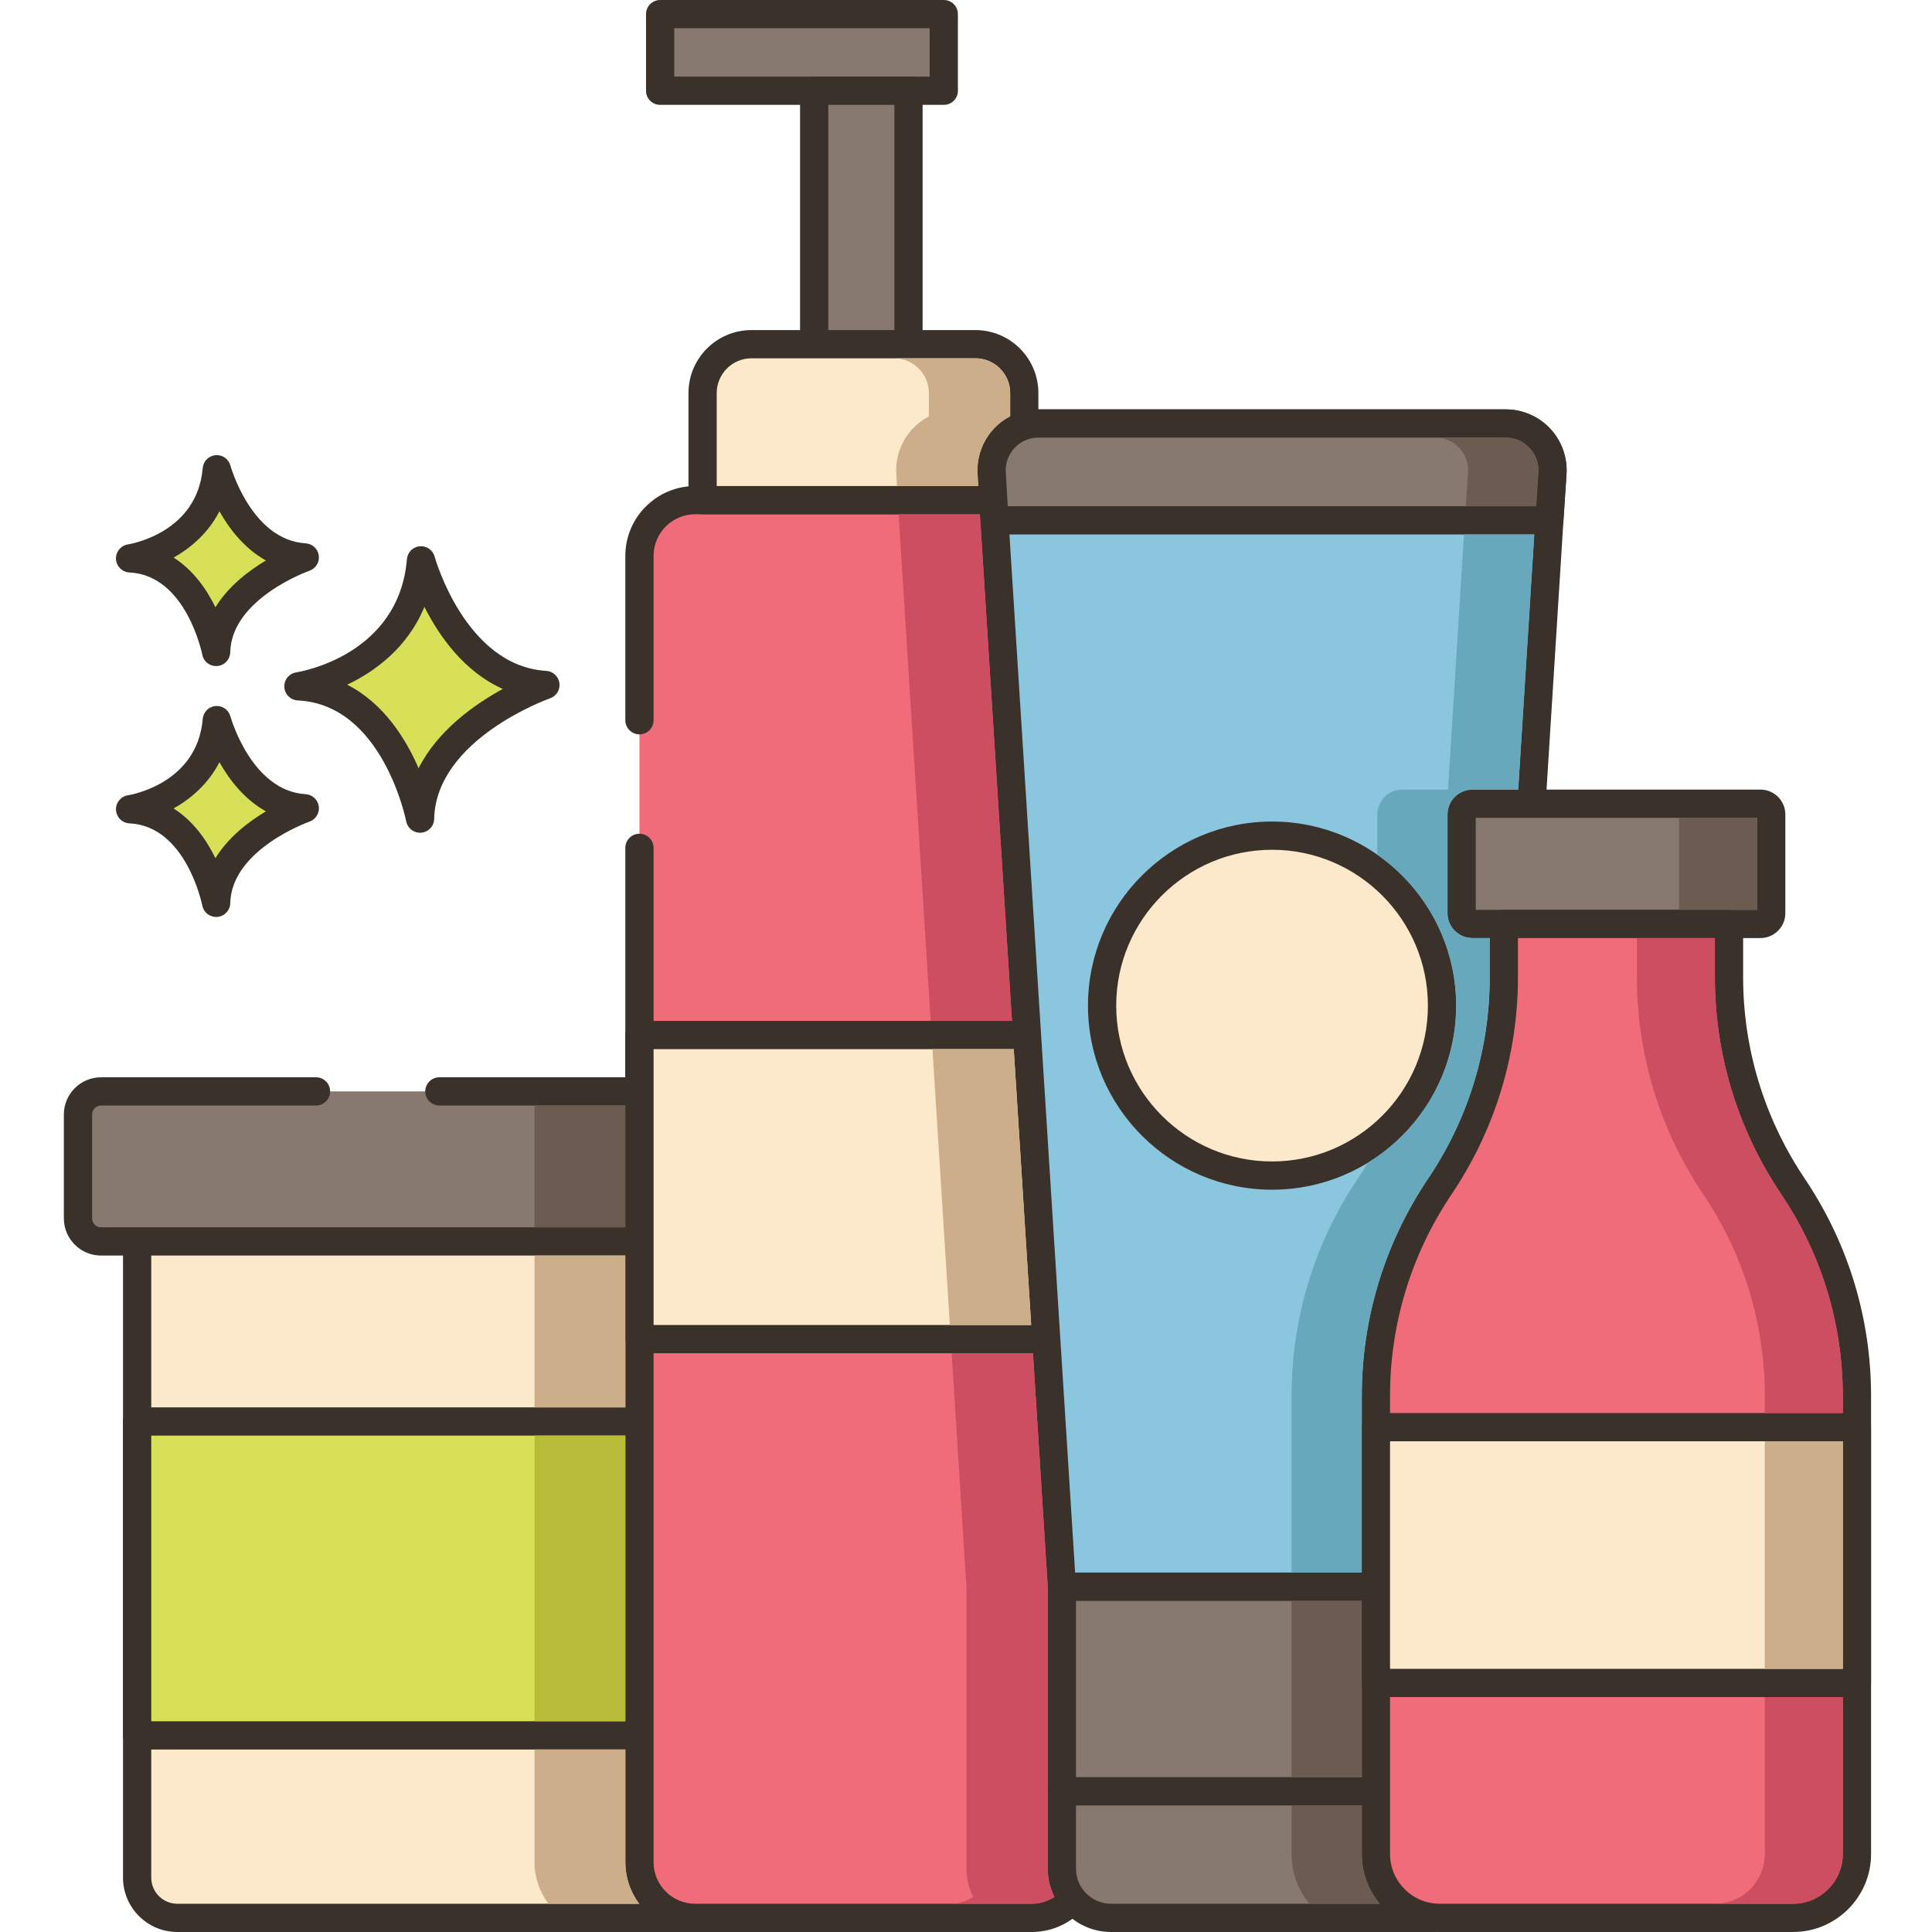 <svg xmlns="http://www.w3.org/2000/svg" width="410pt" viewBox="-13 0 410 410.572" height="410pt"><path fill="#fce8cb" d="m15.855 263.309v135.711c0 4.723 3.828 8.551 8.551 8.551h124.676c4.723 0 8.551-3.828 8.551-8.551v-135.711zm0 0"></path><path fill="#3a312a" d="m157.633 260.309h-141.777c-1.656 0-3 1.34-3 3v135.711c0 6.371 5.184 11.551 11.551 11.551h124.672c6.371 0 11.555-5.18 11.555-11.551v-135.711c0-1.66-1.34-3-3-3zm-3 138.711c0 3.062-2.492 5.551-5.551 5.551h-124.676c-3.059 0-5.551-2.488-5.551-5.551v-132.711h135.777zm0 0"></path><path fill="#d7e057" d="m15.855 302.082h141.777v66.715h-141.777zm0 0"></path><path fill="#3a312a" d="m157.633 299.082h-141.777c-1.656 0-3 1.344-3 3v66.711c0 1.66 1.344 3 3 3h141.777c1.66 0 3-1.34 3-3v-66.711c0-1.656-1.34-3-3-3zm-3 66.715h-135.777v-60.711h135.777zm0 0"></path><path fill="#87796f" d="m165.297 231.934h-157.102c-2.711 0-4.91 2.195-4.91 4.906v22.074c0 2.711 2.199 4.906 4.91 4.906h157.102c2.711 0 4.906-2.195 4.906-4.906v-22.074c0-2.711-2.195-4.906-4.906-4.906zm0 0"></path><path fill="#3a312a" d="m165.297 228.934h-85.207c-1.656 0-3 1.34-3 3 0 1.656 1.344 3 3 3h85.207c1.051 0 1.906.855 1.906 1.906v22.074c0 1.051-.855 1.906-1.906 1.906h-157.102c-1.051 0-1.906-.855-1.906-1.906v-22.074c0-1.051.855-1.906 1.906-1.906h45.672c1.656 0 3-1.344 3-3 0-1.66-1.344-3-3-3h-45.672c-4.359 0-7.91 3.543-7.91 7.906v22.074c0 4.359 3.547 7.906 7.91 7.906h157.098c4.359 0 7.91-3.543 7.91-7.906v-22.074c0-4.359-3.547-7.906-7.906-7.906zm0 0"></path><path fill="#87796f" d="m127 3h60.281v16.285h-60.281zm0 0"></path><path fill="#3a312a" d="m187.281 0h-60.281c-1.656 0-3 1.344-3 3v16.285c0 1.66 1.344 3 3 3h60.281c1.66 0 3-1.34 3-3v-16.285c0-1.656-1.34-3-3-3zm-3 16.285h-54.281v-10.285h54.281zm0 0"></path><path fill="#87796f" d="m159.734 19.285h20.043v60.75h-20.043zm0 0"></path><path fill="#3a312a" d="m179.777 16.285h-20.043c-1.656 0-3 1.344-3 3v60.75c0 1.66 1.344 3 3 3h20.043c1.66 0 3-1.34 3-3v-60.75c0-1.656-1.34-3-3-3zm-3 60.75h-14.043v-54.75h14.043zm0 0"></path><path fill="#f16c7a" d="m205.949 106.285h-71.496c-6.543 0-11.848 5.305-11.848 11.848v277.59c0 6.543 5.305 11.848 11.848 11.848h71.496c6.543 0 11.848-5.305 11.848-11.848v-277.59c0-6.543-5.305-11.848-11.848-11.848zm0 0"></path><path fill="#3a312a" d="m205.949 103.285h-71.496c-8.188 0-14.848 6.664-14.848 14.848v34.926c0 1.656 1.344 3 3 3 1.66 0 3-1.344 3-3v-34.926c0-4.875 3.969-8.848 8.848-8.848h71.496c4.879 0 8.848 3.973 8.848 8.848v277.59c0 4.879-3.969 8.848-8.848 8.848h-71.496c-4.879 0-8.848-3.969-8.848-8.848v-215.543c0-1.656-1.34-3-3-3-1.656 0-3 1.344-3 3v215.543c0 8.188 6.664 14.848 14.848 14.848h71.496c8.188 0 14.848-6.664 14.848-14.848v-277.59c.004-8.184-6.66-14.848-14.848-14.848zm0 0"></path><path fill="#fce8cb" d="m194.004 73.145h-47.602c-5.719 0-10.379 4.641-10.379 10.383v22.758h68.359v-22.758c0-5.742-4.66-10.383-10.379-10.383zm0 0"></path><path fill="#3a312a" d="m194.004 70.145h-47.602c-7.375 0-13.379 6.004-13.379 13.383v22.758c0 1.66 1.344 3 3 3h68.359c1.66 0 3-1.34 3-3v-22.758c0-7.379-6-13.383-13.379-13.383zm7.379 33.141h-62.359v-19.758c0-4.07 3.312-7.383 7.379-7.383h47.602c4.07 0 7.379 3.312 7.379 7.383zm0 0"></path><path fill="#fce8cb" d="m122.605 219.953h95.191v64.625h-95.191zm0 0"></path><path fill="#3a312a" d="m217.801 216.953h-95.195c-1.656 0-3 1.34-3 3v64.625c0 1.656 1.344 3 3 3h95.195c1.656 0 3-1.344 3-3v-64.625c0-1.656-1.344-3-3-3zm-3 64.625h-89.195v-58.625h89.195zm0 0"></path><path fill="#87796f" d="m212.375 380.664v16.453c0 5.773 4.68 10.453 10.453 10.453h68.426c5.773 0 10.453-4.68 10.453-10.453v-16.453zm0 0"></path><path fill="#3a312a" d="m301.707 377.664h-89.332c-1.66 0-3 1.344-3 3v16.453c0 7.418 6.035 13.453 13.453 13.453h68.426c7.418 0 13.453-6.035 13.453-13.453v-16.453c0-1.656-1.344-3-3-3zm-3 19.453c0 4.109-3.344 7.453-7.453 7.453h-68.426c-4.109 0-7.453-3.344-7.453-7.453v-13.453h83.336v13.453zm0 0"></path><path fill="#87796f" d="m212.375 337.176h89.332v43.488h-89.332zm0 0"></path><path fill="#3a312a" d="m301.707 334.176h-89.332c-1.66 0-3 1.344-3 3v43.488c0 1.66 1.34 3 3 3h89.332c1.66 0 3-1.34 3-3v-43.488c0-1.656-1.344-3-3-3zm-3 43.488h-83.332v-37.488h83.332zm0 0"></path><path fill="#8ac6dd" d="m306.719 90h-99.34c-5.723 0-10.262 4.82-9.922 10.539l.582 10.039 14.336 226.602h89.332l14.25-226.602.66-9.957c.402-5.742-4.16-10.621-9.898-10.621zm0 0"></path><path fill="#3a312a" d="m316.164 91.113c-2.438-2.617-5.879-4.113-9.445-4.113h-99.34c-3.602 0-6.941 1.445-9.414 4.062-2.434 2.586-3.711 6.109-3.5 9.652l.582 10.055 14.336 226.602c.102 1.578 1.41 2.809 2.996 2.809h89.332c1.586 0 2.895-1.23 2.996-2.812l14.25-226.59.66-9.961c.238-3.555-1.016-7.094-3.453-9.703zm-2.539 9.309-.664 9.969-14.074 223.793h-83.699l-14.156-223.777-.582-10.043c-.113-1.934.555-3.773 1.879-5.184 1.324-1.406 3.117-2.176 5.047-2.176h99.34c1.934 0 3.734.781 5.059 2.203 1.328 1.422 1.984 3.27 1.848 5.207v.008zm0 0"></path><path fill="#87796f" d="m306.719 90h-99.34c-5.723 0-10.262 4.82-9.922 10.539l.582 10.039h117.918l.66-9.957c.402-5.742-4.16-10.621-9.898-10.621zm0 0"></path><path fill="#3a312a" d="m316.164 91.113c-2.438-2.617-5.879-4.113-9.445-4.113h-99.34c-3.602 0-6.941 1.445-9.414 4.062-2.434 2.586-3.711 6.109-3.5 9.652l.578 10.039c.094 1.586 1.406 2.828 2.996 2.828h117.922c1.578 0 2.887-1.227 2.992-2.801l.66-9.961c.242-3.559-1.012-7.098-3.449-9.707zm-2.539 9.309-.477 7.156h-112.277l-.418-7.215c-.113-1.934.555-3.777 1.879-5.184s3.117-2.18 5.047-2.18h99.34c1.934 0 3.734.785 5.059 2.207 1.328 1.422 1.984 3.27 1.848 5.203zm0 0"></path><path fill="#fce8cb" d="m270.875 180.332c-18.43-7.633-39.562 1.117-47.195 19.547-7.633 18.43 1.117 39.562 19.547 47.195 18.43 7.633 39.562-1.117 47.195-19.547 7.633-18.434-1.117-39.562-19.547-47.195zm0 0"></path><path fill="#3a312a" d="m257.039 174.586c-21.57 0-39.117 17.547-39.117 39.117 0 21.574 17.547 39.121 39.117 39.121 21.574 0 39.121-17.547 39.121-39.121 0-21.57-17.547-39.117-39.121-39.117zm0 72.238c-18.262 0-33.117-14.859-33.117-33.121s14.855-33.117 33.117-33.117c18.262 0 33.121 14.855 33.121 33.117s-14.855 33.121-33.121 33.121zm0 0"></path><path fill="#87796f" d="m360.836 170.797h-61.223c-1.262 0-2.285 1.02-2.285 2.281v20.988c0 1.258 1.023 2.281 2.285 2.281h61.223c1.258 0 2.281-1.023 2.281-2.281v-20.988c0-1.262-1.023-2.281-2.281-2.281zm0 0"></path><path fill="#3a312a" d="m360.836 167.797h-61.223c-2.914 0-5.285 2.367-5.285 5.281v20.988c0 2.914 2.371 5.281 5.285 5.281h61.223c2.91 0 5.281-2.371 5.281-5.281v-20.988c0-2.914-2.371-5.281-5.281-5.281zm-.719 25.551h-59.785v-19.551h59.785zm0 0"></path><path fill="#f16c7a" d="m368.215 252.848-.949-1.441c-8.559-12.992-13.117-28.207-13.117-43.762v-11.293h-47.852v11.293c0 15.559-4.559 30.77-13.117 43.762l-.945 1.441c-8.559 12.992-13.121 28.207-13.121 43.762v97.391c0 7.496 6.078 13.57 13.574 13.57h75.074c7.496 0 13.574-6.074 13.574-13.57v-97.391c-.004-15.559-4.562-30.77-13.121-43.762zm0 0"></path><path fill="#3a312a" d="m370.719 251.195-.945-1.438c-8.258-12.539-12.625-27.102-12.625-42.113v-11.297c0-1.656-1.344-3-3-3h-47.848c-1.66 0-3 1.344-3 3v11.297c0 15.012-4.367 29.574-12.625 42.113l-.949 1.438c-8.906 13.52-13.613 29.227-13.613 45.414v97.391c0 9.137 7.434 16.57 16.574 16.57h75.074c9.137 0 16.574-7.434 16.574-16.57v-97.391c-.004-16.191-4.711-31.895-13.617-45.414zm7.613 142.801c0 5.832-4.742 10.574-10.57 10.574h-75.078c-5.828 0-10.57-4.746-10.57-10.574v-97.387c0-15.012 4.363-29.578 12.625-42.117l.945-1.438c8.906-13.52 13.613-29.223 13.613-45.414v-8.293h41.848v8.293c0 16.191 4.711 31.895 13.617 45.414l.945 1.438c8.258 12.539 12.621 27.102 12.621 42.117v97.387zm0 0"></path><path fill="#fce8cb" d="m279.113 303.285h102.219v54.363h-102.219zm0 0"></path><path fill="#3a312a" d="m381.332 300.285h-102.219c-1.656 0-3 1.34-3 3v54.363c0 1.656 1.344 3 3 3h102.219c1.656 0 3-1.344 3-3v-54.363c0-1.66-1.344-3-3-3zm-3 54.363h-96.219v-48.363h96.219zm0 0"></path><path fill="#d7e057" d="m76.18 119.07c-1.949 23.129-26.047 26.781-26.047 26.781 20.691.973 25.848 28.117 25.848 28.117.445-19.355 26.645-28.406 26.645-28.406-19.629-1.172-26.445-26.492-26.445-26.492zm0 0"></path><path fill="#3a312a" d="m102.805 142.57c-17.207-1.027-23.664-24.047-23.727-24.281-.379-1.402-1.695-2.316-3.168-2.203-1.449.133-2.594 1.285-2.715 2.734-1.723 20.43-22.633 23.926-23.512 24.066-1.527.23-2.629 1.578-2.547 3.121.078 1.539 1.312 2.77 2.855 2.844 18.055.848 22.996 25.434 23.043 25.684.273 1.422 1.52 2.434 2.945 2.434.082 0 .168-.004.254-.012 1.527-.129 2.711-1.387 2.746-2.918.391-17.016 24.383-25.555 24.629-25.637 1.348-.469 2.184-1.832 1.988-3.246-.199-1.418-1.367-2.5-2.793-2.586zm-27.133 20.691c-2.715-6.258-7.418-13.812-15.176-17.75 5.863-2.809 12.82-7.828 16.406-16.547 3.102 6.145 8.398 13.762 16.664 17.445-6.012 3.277-13.84 8.809-17.895 16.852zm0 0"></path><path fill="#d7e057" d="m32.785 153.035c-1.379 16.355-18.426 18.938-18.426 18.938 14.637.691 18.285 19.891 18.285 19.891.312-13.688 18.844-20.09 18.844-20.09-13.883-.832-18.703-18.738-18.703-18.738zm0 0"></path><path fill="#3a312a" d="m51.664 168.777c-11.531-.691-15.941-16.371-15.984-16.531-.379-1.402-1.699-2.332-3.164-2.203-1.449.133-2.598 1.285-2.719 2.738-1.16 13.742-15.293 16.133-15.887 16.227-1.523.23-2.625 1.582-2.543 3.121.078 1.543 1.312 2.77 2.855 2.844 12.07.566 15.445 17.289 15.477 17.453.27 1.422 1.52 2.438 2.945 2.438.082 0 .164 0 .25-.008 1.531-.129 2.715-1.391 2.75-2.922.262-11.418 16.664-17.27 16.824-17.324 1.355-.469 2.188-1.828 1.992-3.246-.195-1.418-1.363-2.5-2.797-2.586zm-19.168 13.59c-1.848-3.77-4.68-7.895-8.891-10.559 3.711-2.082 7.391-5.262 9.742-9.832 2.113 3.746 5.305 7.906 9.879 10.445-3.699 2.199-7.977 5.48-10.73 9.945zm0 0"></path><path fill="#d7e057" d="m32.785 99.719c-1.379 16.355-18.426 18.941-18.426 18.941 14.637.688 18.285 19.887 18.285 19.887.312-13.688 18.844-20.09 18.844-20.09-13.883-.832-18.703-18.738-18.703-18.738zm0 0"></path><path fill="#3a312a" d="m51.664 115.461c-11.477-.684-15.902-16.223-15.984-16.523-.379-1.406-1.711-2.336-3.164-2.207-1.453.129-2.602 1.285-2.723 2.734-1.156 13.742-15.289 16.133-15.883 16.227-1.527.23-2.625 1.582-2.547 3.121.082 1.543 1.316 2.77 2.855 2.844 12.07.566 15.445 17.289 15.477 17.453.27 1.422 1.52 2.438 2.945 2.438.082 0 .164 0 .25-.008 1.531-.129 2.715-1.391 2.75-2.922.262-11.418 16.664-17.27 16.824-17.324 1.352-.469 2.188-1.828 1.992-3.246-.191-1.418-1.359-2.5-2.793-2.586zm-19.168 13.59c-1.848-3.77-4.68-7.895-8.891-10.559 3.711-2.082 7.391-5.262 9.742-9.836 2.113 3.75 5.305 7.91 9.879 10.449-3.699 2.203-7.977 5.48-10.73 9.945zm0 0"></path><path fill="#ccae8b" d="m119.609 395.727v-23.941h-19.301v23.941c0 3.32 1.121 6.379 2.961 8.84h19.281c-1.84-2.461-2.941-5.52-2.941-8.84zm0 0"></path><path fill="#ccae8b" d="m100.309 266.824h19.301v32.262h-19.301zm0 0"></path><path fill="#b9bc39" d="m100.309 305.086h19.301v60.699h-19.301zm0 0"></path><path fill="#6b5b51" d="m100.309 234.926h19.301v25.898h-19.301zm0 0"></path><path fill="#ce4e61" d="m195.051 110.766v-.02l-.102-1.461h-17.258l.078 1.461v.02l6.719 106.18h17.281zm0 0"></path><path fill="#ce4e61" d="m209.371 397.125v-59.84l-3.141-49.699h-17.281l3.141 49.699v59.84c0 2.141.539 4.18 1.441 5.98-1.402.922-3.062 1.461-4.859 1.461h17.277c1.801 0 3.461-.539 4.84-1.461-.898-1.801-1.418-3.84-1.418-5.98zm0 0"></path><path fill="#ccae8b" d="m194.012 76.145h-17.281c4.059 0 7.379 3.301 7.379 7.383v4.957c-1.258.66-2.418 1.523-3.418 2.582-2.441 2.578-3.723 6.098-3.5 9.641l.137 2.578h17.281l-.141-2.578c-.219-3.543 1.062-7.062 3.5-9.641.98-1.059 2.141-1.922 3.422-2.582v-4.957c0-4.082-3.32-7.383-7.379-7.383zm0 0"></path><path fill="#ccae8b" d="m202.148 222.945h-17.277l3.699 58.641h17.281zm0 0"></path><path fill="#6b5b51" d="m276.109 394.008v-10.344h-14.918v10.344c0 4 1.418 7.699 3.82 10.559h14.918c-2.379-2.859-3.82-6.559-3.82-10.559zm0 0"></path><path fill="#6b5b51" d="m261.191 340.188h14.918v37.477h-14.918zm0 0"></path><path fill="#68a8bc" d="m299.609 167.805h9.742l3.418-54.219h-14.941l-3.398 54.219h-9.738c-2.922 0-5.281 2.359-5.281 5.281v8.539c10.121 7.082 16.762 18.82 16.762 32.082 0 14.117-7.523 26.5-18.762 33.398-.52.902-1.082 1.781-1.66 2.66l-.961 1.422c-8.898 13.52-13.598 29.238-13.598 45.418v37.582h14.918v-37.582c0-16.18 4.719-31.898 13.621-45.418l.941-1.422c8.258-12.539 12.617-27.121 12.617-42.121v-8.297h-3.68c-2.898 0-5.281-2.363-5.281-5.281v-20.98c0-2.922 2.383-5.281 5.281-5.281zm0 0"></path><path fill="#6b5b51" d="m311.77 95.207c-1.32-1.422-3.121-2.199-5.059-2.199h-14.922c1.941 0 3.742.777 5.062 2.199 1.32 1.418 1.977 3.258 1.84 5.199v.02l-.48 7.16h14.938l.48-7.16v-.02c.141-1.941-.52-3.781-1.859-5.199zm0 0"></path><path fill="#6b5b51" d="m343.531 173.805h16.578v19.543h-16.578zm0 0"></path><path fill="#ce4e61" d="m361.75 360.645v33.363c0 5.816-4.738 10.559-10.559 10.559h16.578c5.82 0 10.559-4.742 10.559-10.559v-33.363zm0 0"></path><path fill="#ce4e61" d="m365.711 254.484-.941-1.418c-8.918-13.539-13.621-29.242-13.621-45.422v-8.297h-16.578v8.297c0 16.18 4.699 31.883 13.621 45.422l.938 1.418c8.262 12.543 12.621 27.121 12.621 42.121v3.68h16.578v-3.68c0-15-4.359-29.578-12.617-42.121zm0 0"></path><path fill="#ccae8b" d="m361.75 306.285h16.578v48.359h-16.578zm0 0"></path></svg>